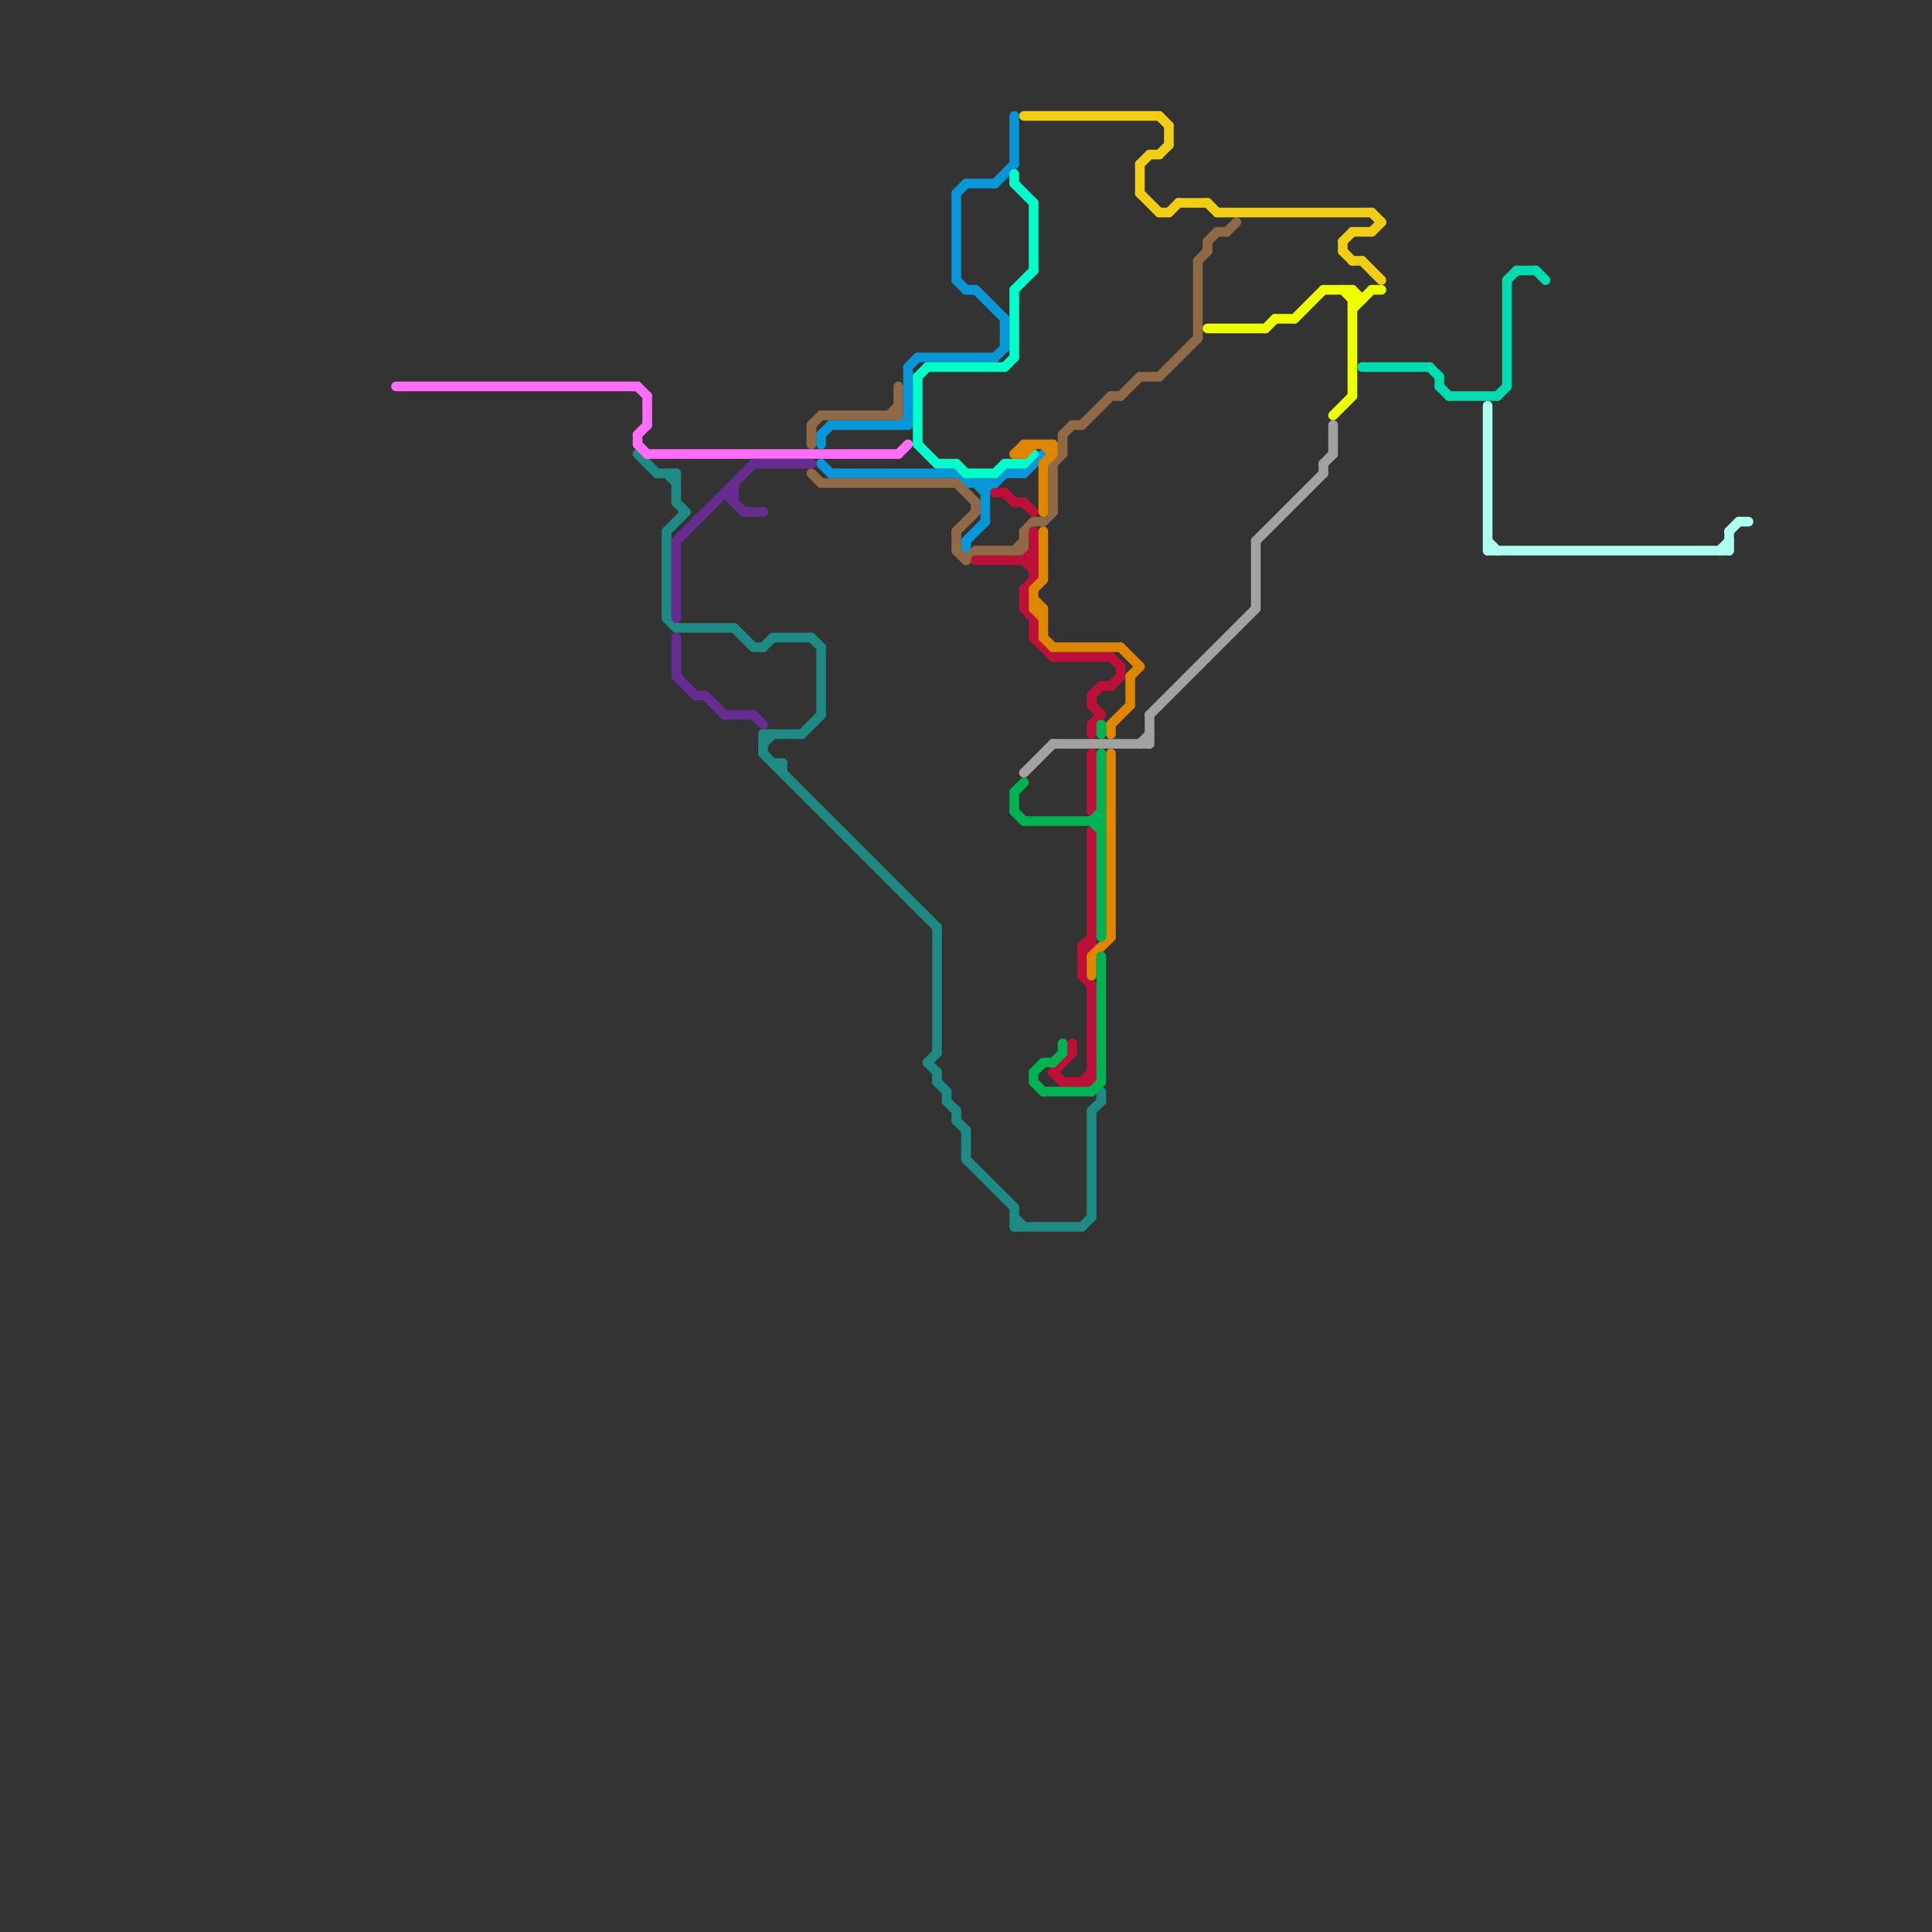 
<svg version="1.1" xmlns="http://www.w3.org/2000/svg" viewBox="0 0 200 200">
<rect x="0" y="0" width="200" height="200" fill="#333333" stroke="none"/>
<style>line { stroke-width: 1; fill: none; stroke-linecap: round; stroke-linejoin: round; } .c0 { stroke: #1e8a83 } .c1 { stroke: #0896d7 } .c2 { stroke: #00ffc9 } .c3 { stroke: #906a47 } .c4 { stroke: #bd1038 } .c5 { stroke: #df8600 } .c6 { stroke: #00b251 } .c7 { stroke: #f0ce15 } .c8 { stroke: #a2a2a2 } .c9 { stroke: #eeff00 } .c10 { stroke: #00dbaf } .c11 { stroke: #adffef } .c12 { stroke: #ff6ef9 } .c13 { stroke: #662c90 }</style><line class="c0" x1="69" y1="55" x2="71" y2="53"/><line class="c0" x1="70" y1="65" x2="76" y2="65"/><line class="c0" x1="113" y1="115" x2="114" y2="114"/><line class="c0" x1="78" y1="67" x2="79" y2="67"/><line class="c0" x1="97" y1="96" x2="97" y2="109"/><line class="c0" x1="76" y1="65" x2="78" y2="67"/><line class="c0" x1="97" y1="112" x2="98" y2="113"/><line class="c0" x1="98" y1="114" x2="99" y2="115"/><line class="c0" x1="69" y1="55" x2="69" y2="64"/><line class="c0" x1="83" y1="76" x2="85" y2="74"/><line class="c0" x1="100" y1="120" x2="105" y2="125"/><line class="c0" x1="85" y1="67" x2="85" y2="74"/><line class="c0" x1="114" y1="113" x2="114" y2="114"/><line class="c0" x1="70" y1="49" x2="70" y2="52"/><line class="c0" x1="105" y1="127" x2="112" y2="127"/><line class="c0" x1="98" y1="113" x2="98" y2="114"/><line class="c0" x1="84" y1="66" x2="85" y2="67"/><line class="c0" x1="79" y1="67" x2="80" y2="66"/><line class="c0" x1="96" y1="110" x2="97" y2="109"/><line class="c0" x1="79" y1="77" x2="80" y2="76"/><line class="c0" x1="105" y1="125" x2="105" y2="127"/><line class="c0" x1="113" y1="115" x2="113" y2="126"/><line class="c0" x1="105" y1="126" x2="106" y2="127"/><line class="c0" x1="81" y1="79" x2="81" y2="80"/><line class="c0" x1="66" y1="47" x2="68" y2="49"/><line class="c0" x1="69" y1="64" x2="70" y2="65"/><line class="c0" x1="99" y1="115" x2="99" y2="116"/><line class="c0" x1="80" y1="79" x2="81" y2="79"/><line class="c0" x1="79" y1="76" x2="83" y2="76"/><line class="c0" x1="112" y1="127" x2="113" y2="126"/><line class="c0" x1="69" y1="49" x2="70" y2="50"/><line class="c0" x1="70" y1="52" x2="71" y2="53"/><line class="c0" x1="96" y1="110" x2="97" y2="111"/><line class="c0" x1="100" y1="117" x2="100" y2="120"/><line class="c0" x1="68" y1="49" x2="70" y2="49"/><line class="c0" x1="99" y1="116" x2="100" y2="117"/><line class="c0" x1="79" y1="76" x2="79" y2="78"/><line class="c0" x1="79" y1="78" x2="97" y2="96"/><line class="c0" x1="97" y1="111" x2="97" y2="112"/><line class="c0" x1="80" y1="66" x2="84" y2="66"/><line class="c1" x1="100" y1="19" x2="103" y2="19"/><line class="c1" x1="100" y1="56" x2="100" y2="57"/><line class="c1" x1="100" y1="56" x2="102" y2="54"/><line class="c1" x1="85" y1="45" x2="85" y2="46"/><line class="c1" x1="99" y1="20" x2="99" y2="29"/><line class="c1" x1="94" y1="38" x2="95" y2="37"/><line class="c1" x1="94" y1="38" x2="94" y2="44"/><line class="c1" x1="104" y1="33" x2="104" y2="36"/><line class="c1" x1="93" y1="44" x2="94" y2="43"/><line class="c1" x1="99" y1="29" x2="100" y2="30"/><line class="c1" x1="99" y1="49" x2="100" y2="50"/><line class="c1" x1="86" y1="49" x2="99" y2="49"/><line class="c1" x1="102" y1="51" x2="104" y2="49"/><line class="c1" x1="103" y1="37" x2="104" y2="36"/><line class="c1" x1="105" y1="12" x2="105" y2="17"/><line class="c1" x1="85" y1="45" x2="86" y2="44"/><line class="c1" x1="100" y1="50" x2="103" y2="50"/><line class="c1" x1="103" y1="19" x2="105" y2="17"/><line class="c1" x1="95" y1="37" x2="103" y2="37"/><line class="c1" x1="85" y1="48" x2="86" y2="49"/><line class="c1" x1="101" y1="30" x2="104" y2="33"/><line class="c1" x1="100" y1="30" x2="101" y2="30"/><line class="c1" x1="106" y1="49" x2="108" y2="47"/><line class="c1" x1="102" y1="50" x2="102" y2="54"/><line class="c1" x1="86" y1="44" x2="94" y2="44"/><line class="c1" x1="101" y1="50" x2="102" y2="51"/><line class="c1" x1="99" y1="20" x2="100" y2="19"/><line class="c1" x1="104" y1="49" x2="106" y2="49"/><line class="c2" x1="96" y1="38" x2="104" y2="38"/><line class="c2" x1="103" y1="49" x2="104" y2="48"/><line class="c2" x1="105" y1="18" x2="105" y2="19"/><line class="c2" x1="105" y1="30" x2="105" y2="37"/><line class="c2" x1="105" y1="30" x2="107" y2="28"/><line class="c2" x1="97" y1="48" x2="99" y2="48"/><line class="c2" x1="99" y1="48" x2="100" y2="49"/><line class="c2" x1="95" y1="46" x2="97" y2="48"/><line class="c2" x1="104" y1="48" x2="106" y2="48"/><line class="c2" x1="95" y1="39" x2="95" y2="46"/><line class="c2" x1="107" y1="21" x2="107" y2="28"/><line class="c2" x1="100" y1="49" x2="103" y2="49"/><line class="c2" x1="106" y1="48" x2="107" y2="47"/><line class="c2" x1="105" y1="19" x2="107" y2="21"/><line class="c2" x1="95" y1="39" x2="96" y2="38"/><line class="c2" x1="104" y1="38" x2="105" y2="37"/><line class="c3" x1="93" y1="40" x2="93" y2="43"/><line class="c3" x1="111" y1="44" x2="112" y2="44"/><line class="c3" x1="110" y1="45" x2="110" y2="47"/><line class="c3" x1="108" y1="54" x2="109" y2="53"/><line class="c3" x1="99" y1="50" x2="101" y2="52"/><line class="c3" x1="125" y1="25" x2="125" y2="26"/><line class="c3" x1="99" y1="57" x2="100" y2="58"/><line class="c3" x1="115" y1="41" x2="116" y2="41"/><line class="c3" x1="106" y1="55" x2="106" y2="57"/><line class="c3" x1="125" y1="25" x2="126" y2="24"/><line class="c3" x1="99" y1="55" x2="101" y2="53"/><line class="c3" x1="84" y1="44" x2="84" y2="46"/><line class="c3" x1="84" y1="49" x2="85" y2="50"/><line class="c3" x1="118" y1="39" x2="120" y2="39"/><line class="c3" x1="120" y1="39" x2="124" y2="35"/><line class="c3" x1="124" y1="27" x2="124" y2="35"/><line class="c3" x1="110" y1="45" x2="111" y2="44"/><line class="c3" x1="126" y1="24" x2="127" y2="24"/><line class="c3" x1="109" y1="48" x2="110" y2="47"/><line class="c3" x1="100" y1="58" x2="101" y2="57"/><line class="c3" x1="112" y1="44" x2="115" y2="41"/><line class="c3" x1="101" y1="52" x2="101" y2="53"/><line class="c3" x1="106" y1="55" x2="107" y2="54"/><line class="c3" x1="116" y1="41" x2="118" y2="39"/><line class="c3" x1="127" y1="24" x2="128" y2="23"/><line class="c3" x1="84" y1="44" x2="85" y2="43"/><line class="c3" x1="99" y1="55" x2="99" y2="57"/><line class="c3" x1="101" y1="57" x2="106" y2="57"/><line class="c3" x1="92" y1="43" x2="93" y2="42"/><line class="c3" x1="124" y1="27" x2="125" y2="26"/><line class="c3" x1="105" y1="57" x2="106" y2="56"/><line class="c3" x1="109" y1="48" x2="109" y2="53"/><line class="c3" x1="85" y1="43" x2="93" y2="43"/><line class="c3" x1="107" y1="54" x2="108" y2="54"/><line class="c3" x1="85" y1="50" x2="99" y2="50"/><line class="c4" x1="113" y1="75" x2="114" y2="74"/><line class="c4" x1="113" y1="75" x2="113" y2="76"/><line class="c4" x1="101" y1="58" x2="107" y2="58"/><line class="c4" x1="112" y1="99" x2="113" y2="98"/><line class="c4" x1="110" y1="112" x2="113" y2="112"/><line class="c4" x1="106" y1="61" x2="107" y2="60"/><line class="c4" x1="113" y1="102" x2="113" y2="112"/><line class="c4" x1="114" y1="71" x2="115" y2="71"/><line class="c4" x1="115" y1="71" x2="116" y2="70"/><line class="c4" x1="106" y1="58" x2="107" y2="59"/><line class="c4" x1="113" y1="78" x2="113" y2="84"/><line class="c4" x1="106" y1="52" x2="107" y2="53"/><line class="c4" x1="113" y1="73" x2="114" y2="74"/><line class="c4" x1="112" y1="101" x2="113" y2="102"/><line class="c4" x1="112" y1="98" x2="113" y2="98"/><line class="c4" x1="109" y1="111" x2="111" y2="109"/><line class="c4" x1="104" y1="51" x2="105" y2="52"/><line class="c4" x1="113" y1="72" x2="113" y2="73"/><line class="c4" x1="105" y1="52" x2="106" y2="52"/><line class="c4" x1="106" y1="61" x2="106" y2="63"/><line class="c4" x1="103" y1="51" x2="104" y2="51"/><line class="c4" x1="107" y1="55" x2="107" y2="60"/><line class="c4" x1="113" y1="86" x2="113" y2="98"/><line class="c4" x1="113" y1="72" x2="114" y2="71"/><line class="c4" x1="115" y1="68" x2="116" y2="69"/><line class="c4" x1="107" y1="64" x2="107" y2="66"/><line class="c4" x1="112" y1="98" x2="113" y2="97"/><line class="c4" x1="106" y1="58" x2="107" y2="57"/><line class="c4" x1="112" y1="112" x2="113" y2="111"/><line class="c4" x1="107" y1="66" x2="109" y2="68"/><line class="c4" x1="109" y1="68" x2="115" y2="68"/><line class="c4" x1="116" y1="69" x2="116" y2="70"/><line class="c4" x1="109" y1="111" x2="110" y2="112"/><line class="c4" x1="111" y1="108" x2="111" y2="109"/><line class="c4" x1="106" y1="63" x2="107" y2="64"/><line class="c4" x1="112" y1="98" x2="112" y2="101"/><line class="c5" x1="108" y1="48" x2="109" y2="47"/><line class="c5" x1="107" y1="61" x2="107" y2="63"/><line class="c5" x1="115" y1="78" x2="115" y2="97"/><line class="c5" x1="106" y1="47" x2="107" y2="46"/><line class="c5" x1="107" y1="62" x2="108" y2="63"/><line class="c5" x1="115" y1="75" x2="115" y2="76"/><line class="c5" x1="115" y1="75" x2="117" y2="73"/><line class="c5" x1="117" y1="70" x2="118" y2="69"/><line class="c5" x1="107" y1="63" x2="108" y2="63"/><line class="c5" x1="109" y1="67" x2="116" y2="67"/><line class="c5" x1="113" y1="99" x2="115" y2="97"/><line class="c5" x1="105" y1="47" x2="106" y2="47"/><line class="c5" x1="117" y1="70" x2="117" y2="73"/><line class="c5" x1="108" y1="63" x2="108" y2="66"/><line class="c5" x1="116" y1="67" x2="118" y2="69"/><line class="c5" x1="108" y1="48" x2="108" y2="53"/><line class="c5" x1="106" y1="46" x2="109" y2="46"/><line class="c5" x1="107" y1="61" x2="108" y2="60"/><line class="c5" x1="106" y1="46" x2="106" y2="47"/><line class="c5" x1="108" y1="46" x2="109" y2="47"/><line class="c5" x1="105" y1="47" x2="106" y2="46"/><line class="c5" x1="108" y1="55" x2="108" y2="60"/><line class="c5" x1="113" y1="99" x2="113" y2="101"/><line class="c5" x1="107" y1="63" x2="108" y2="64"/><line class="c5" x1="109" y1="46" x2="109" y2="47"/><line class="c5" x1="108" y1="66" x2="109" y2="67"/><line class="c6" x1="105" y1="82" x2="106" y2="81"/><line class="c6" x1="107" y1="112" x2="108" y2="113"/><line class="c6" x1="110" y1="108" x2="110" y2="109"/><line class="c6" x1="109" y1="110" x2="110" y2="109"/><line class="c6" x1="107" y1="111" x2="108" y2="110"/><line class="c6" x1="105" y1="82" x2="105" y2="84"/><line class="c6" x1="114" y1="78" x2="114" y2="97"/><line class="c6" x1="106" y1="85" x2="114" y2="85"/><line class="c6" x1="113" y1="113" x2="114" y2="112"/><line class="c6" x1="105" y1="84" x2="106" y2="85"/><line class="c6" x1="107" y1="111" x2="107" y2="112"/><line class="c6" x1="114" y1="99" x2="114" y2="112"/><line class="c6" x1="113" y1="85" x2="114" y2="86"/><line class="c6" x1="114" y1="75" x2="114" y2="76"/><line class="c6" x1="108" y1="113" x2="113" y2="113"/><line class="c6" x1="108" y1="110" x2="109" y2="110"/><line class="c6" x1="113" y1="85" x2="114" y2="84"/><line class="c7" x1="119" y1="16" x2="120" y2="16"/><line class="c7" x1="126" y1="22" x2="142" y2="22"/><line class="c7" x1="106" y1="12" x2="120" y2="12"/><line class="c7" x1="120" y1="12" x2="121" y2="13"/><line class="c7" x1="120" y1="22" x2="121" y2="22"/><line class="c7" x1="121" y1="22" x2="122" y2="21"/><line class="c7" x1="122" y1="21" x2="125" y2="21"/><line class="c7" x1="121" y1="13" x2="121" y2="15"/><line class="c7" x1="120" y1="16" x2="121" y2="15"/><line class="c7" x1="118" y1="17" x2="119" y2="16"/><line class="c7" x1="118" y1="17" x2="118" y2="20"/><line class="c7" x1="139" y1="26" x2="140" y2="27"/><line class="c7" x1="139" y1="25" x2="139" y2="26"/><line class="c7" x1="142" y1="24" x2="143" y2="23"/><line class="c7" x1="140" y1="24" x2="142" y2="24"/><line class="c7" x1="141" y1="27" x2="143" y2="29"/><line class="c7" x1="140" y1="27" x2="141" y2="27"/><line class="c7" x1="139" y1="25" x2="140" y2="24"/><line class="c7" x1="125" y1="21" x2="126" y2="22"/><line class="c7" x1="142" y1="22" x2="143" y2="23"/><line class="c7" x1="118" y1="20" x2="120" y2="22"/><line class="c8" x1="118" y1="77" x2="119" y2="76"/><line class="c8" x1="119" y1="74" x2="119" y2="77"/><line class="c8" x1="106" y1="80" x2="109" y2="77"/><line class="c8" x1="130" y1="56" x2="130" y2="63"/><line class="c8" x1="109" y1="77" x2="119" y2="77"/><line class="c8" x1="137" y1="48" x2="138" y2="47"/><line class="c8" x1="138" y1="44" x2="138" y2="47"/><line class="c8" x1="130" y1="56" x2="137" y2="49"/><line class="c8" x1="137" y1="48" x2="137" y2="49"/><line class="c8" x1="119" y1="74" x2="130" y2="63"/><line class="c9" x1="139" y1="30" x2="140" y2="31"/><line class="c9" x1="125" y1="34" x2="131" y2="34"/><line class="c9" x1="137" y1="30" x2="140" y2="30"/><line class="c9" x1="138" y1="43" x2="140" y2="41"/><line class="c9" x1="142" y1="30" x2="143" y2="30"/><line class="c9" x1="140" y1="31" x2="141" y2="31"/><line class="c9" x1="140" y1="32" x2="142" y2="30"/><line class="c9" x1="140" y1="30" x2="140" y2="41"/><line class="c9" x1="131" y1="34" x2="132" y2="33"/><line class="c9" x1="134" y1="33" x2="137" y2="30"/><line class="c9" x1="140" y1="30" x2="141" y2="31"/><line class="c9" x1="132" y1="33" x2="134" y2="33"/><line class="c10" x1="149" y1="39" x2="149" y2="40"/><line class="c10" x1="157" y1="28" x2="159" y2="28"/><line class="c10" x1="150" y1="41" x2="155" y2="41"/><line class="c10" x1="148" y1="38" x2="149" y2="39"/><line class="c10" x1="159" y1="28" x2="160" y2="29"/><line class="c10" x1="155" y1="41" x2="156" y2="40"/><line class="c10" x1="156" y1="29" x2="156" y2="40"/><line class="c10" x1="149" y1="40" x2="150" y2="41"/><line class="c10" x1="141" y1="38" x2="148" y2="38"/><line class="c10" x1="156" y1="29" x2="157" y2="28"/><line class="c11" x1="154" y1="56" x2="155" y2="57"/><line class="c11" x1="154" y1="57" x2="179" y2="57"/><line class="c11" x1="179" y1="55" x2="180" y2="54"/><line class="c11" x1="179" y1="55" x2="179" y2="57"/><line class="c11" x1="180" y1="54" x2="181" y2="54"/><line class="c11" x1="154" y1="42" x2="154" y2="57"/><line class="c11" x1="178" y1="57" x2="179" y2="56"/><line class="c12" x1="93" y1="47" x2="94" y2="46"/><line class="c12" x1="66" y1="46" x2="67" y2="47"/><line class="c12" x1="67" y1="47" x2="93" y2="47"/><line class="c12" x1="67" y1="41" x2="67" y2="44"/><line class="c12" x1="66" y1="40" x2="67" y2="41"/><line class="c12" x1="66" y1="45" x2="67" y2="44"/><line class="c12" x1="41" y1="40" x2="66" y2="40"/><line class="c12" x1="66" y1="45" x2="66" y2="46"/><line class="c13" x1="70" y1="56" x2="78" y2="48"/><line class="c13" x1="78" y1="74" x2="79" y2="75"/><line class="c13" x1="72" y1="72" x2="73" y2="72"/><line class="c13" x1="70" y1="56" x2="70" y2="64"/><line class="c13" x1="76" y1="50" x2="76" y2="52"/><line class="c13" x1="78" y1="48" x2="84" y2="48"/><line class="c13" x1="70" y1="66" x2="70" y2="70"/><line class="c13" x1="73" y1="72" x2="75" y2="74"/><line class="c13" x1="75" y1="74" x2="78" y2="74"/><line class="c13" x1="75" y1="51" x2="76" y2="51"/><line class="c13" x1="75" y1="51" x2="77" y2="53"/><line class="c13" x1="77" y1="53" x2="79" y2="53"/><line class="c13" x1="70" y1="70" x2="72" y2="72"/>


</svg>

